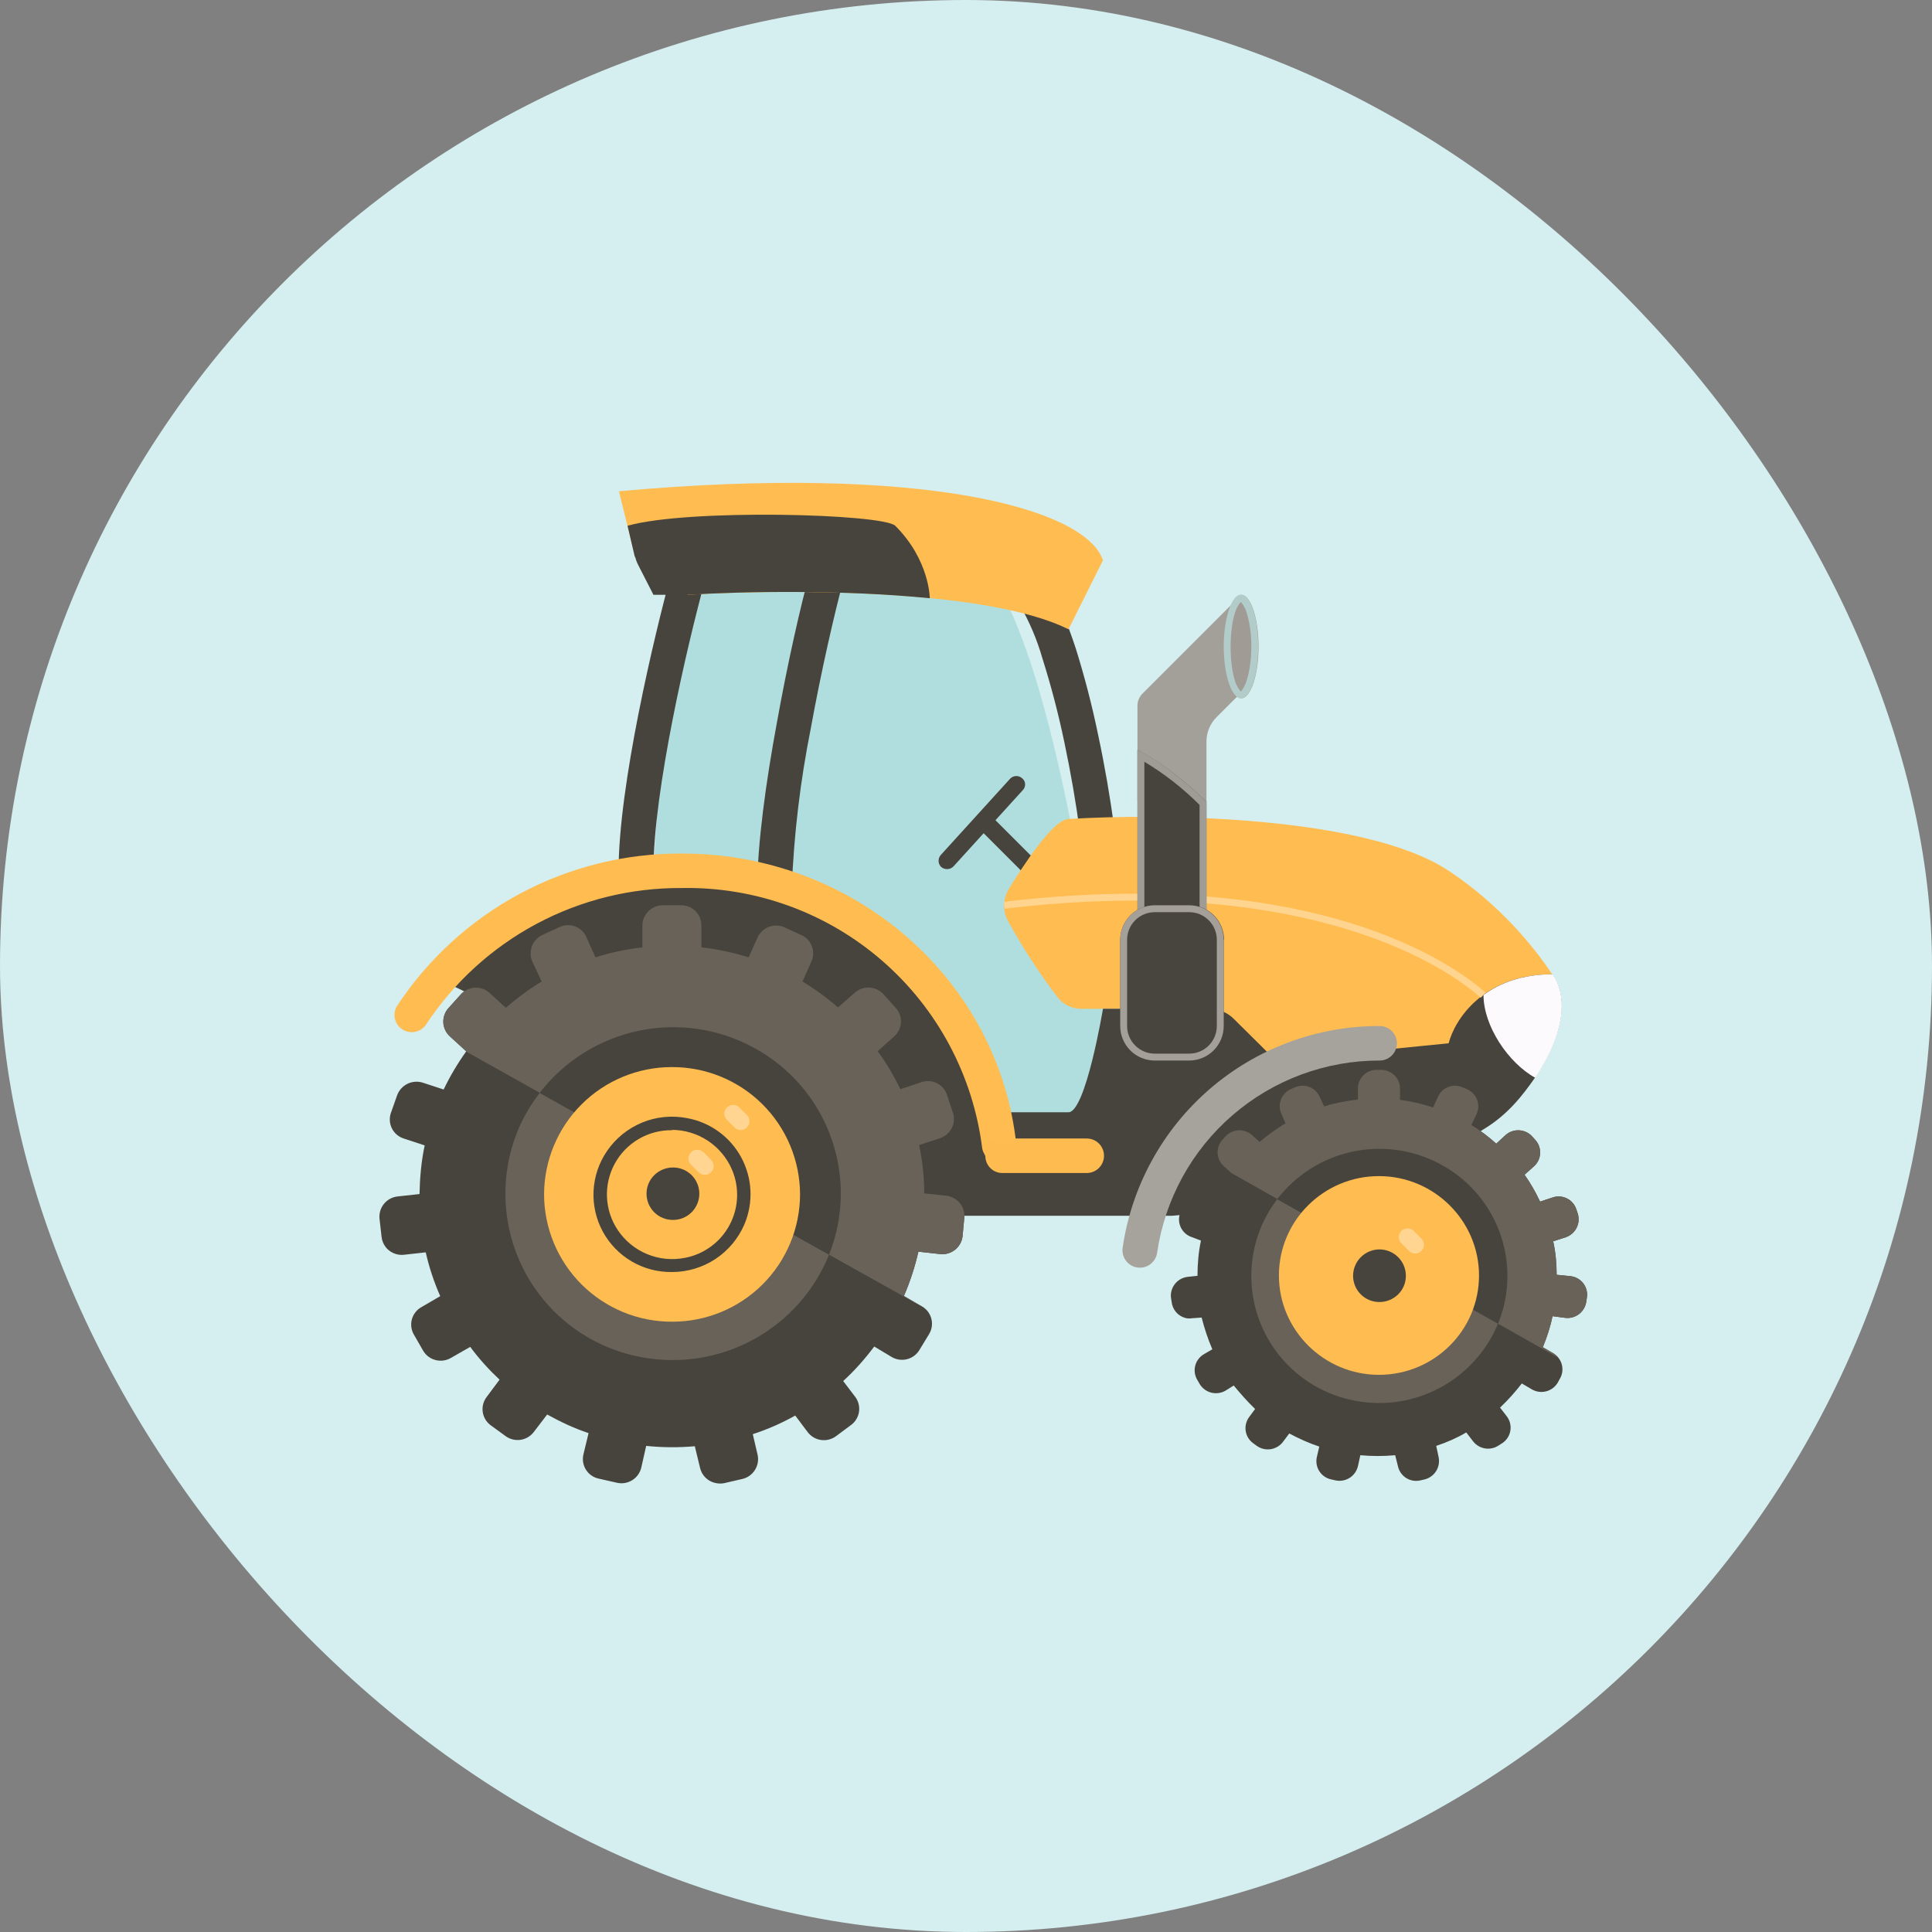 <svg width="128" height="128" viewBox="0 0 128 128" fill="none" xmlns="http://www.w3.org/2000/svg">
<rect x="0" y="0" width="128" height="128" fill="#808080" stroke="none"/>
<rect width="128" height="128" rx="64" fill="#D5EEEF"/>
<path d="M73.074 66.834C70.789 51.977 68.503 41.691 65.052 37.12C61.623 35.977 51.543 34.377 47.863 37.12C44.206 39.863 43.657 51.977 43.291 57.691L57.029 62.263L67.337 74.834H70.766C71.909 74.446 73.966 72.32 73.052 66.834H73.074Z" fill="#B0DEDE"/>
<path d="M64.64 54.674L68.069 58.103L68.892 57.28L65.463 53.852L64.64 54.674Z" fill="#47443D"/>
<path d="M67.725 51.566C67.616 51.464 67.47 51.41 67.321 51.414C67.171 51.418 67.029 51.481 66.925 51.589L62.354 56.617C62.126 56.846 62.126 57.212 62.354 57.44C62.605 57.646 62.971 57.623 63.177 57.394L67.748 52.366C67.977 52.137 67.977 51.772 67.725 51.566Z" fill="#47443D"/>
<path d="M82.24 39.406V45.874L80.617 47.497C80.186 47.919 79.94 48.494 79.931 49.097V53.12H75.36V46.72C75.37 46.427 75.493 46.148 75.703 45.943L75.726 45.92L82.24 39.406Z" fill="#A39F99"/>
<path d="M40.983 57.691C40.983 52.046 43.337 42.149 44.48 37.966L46.674 38.583C45.532 42.766 43.291 52.389 43.291 57.691H41.006H40.983ZM51.474 47.863C52.183 43.909 53.051 40.092 53.646 37.966L55.84 38.583C55.291 40.64 54.423 44.366 53.714 48.274C53.018 51.756 52.598 55.287 52.457 58.834H50.172C50.172 55.977 50.743 51.794 51.474 47.863ZM69.074 43.657C68.716 42.395 68.201 41.181 67.543 40.046L69.44 38.789C70.103 39.772 70.72 41.28 71.269 42.949C71.859 44.835 72.355 46.75 72.754 48.686C73.623 52.754 74.217 57.143 74.217 59.977H71.931C71.931 57.349 71.36 53.166 70.514 49.166C70.126 47.307 69.646 45.468 69.074 43.657Z" fill="#47443D"/>
<path d="M40.983 32.548C61.166 30.72 71.931 33.691 73.074 37.12L70.789 41.691C65.28 38.948 51.68 39.04 45.577 39.406L42.88 37.623C42.398 37.303 42.055 36.813 41.92 36.251L41.006 32.548H40.983Z" fill="#FFBC50"/>
<path d="M42.057 36.891L41.577 34.834C45.577 33.691 58.491 34.034 59.314 34.834C61.6 37.12 61.6 39.634 61.6 39.634C55.84 39.063 49.303 39.177 45.577 39.406H43.291L42.24 37.349C42.171 37.202 42.117 37.049 42.08 36.891H42.057Z" fill="#47443D"/>
<path d="M70.766 54.263C76.891 53.874 90.468 54.035 95.977 57.692C99.36 59.932 101.623 62.72 102.834 64.549C102.834 64.549 103.36 67.337 101.143 69.12L98.263 71.406H84.526L81.783 67.749C81.57 67.465 81.294 67.234 80.976 67.076C80.659 66.917 80.309 66.835 79.954 66.835H71.726C71.425 66.847 71.124 66.792 70.848 66.674C70.571 66.555 70.324 66.376 70.126 66.149C68.897 64.542 67.789 62.846 66.811 61.075C66.62 60.744 66.52 60.368 66.525 59.986C66.529 59.603 66.635 59.23 66.834 58.903C67.84 57.257 69.76 54.332 70.766 54.263Z" fill="#FFBC50"/>
<path d="M77.646 80.549C82.217 80.16 92.777 78.491 98.263 74.834C99.909 73.851 100.892 72.549 101.692 71.406C103.977 67.977 103.68 65.646 102.834 64.549C98.263 64.549 96.366 67.588 95.977 69.12L84.526 70.263L81.76 67.52C81.338 67.089 80.763 66.843 80.16 66.834H73.075C73.075 66.834 71.932 73.691 70.789 73.691H65.052L60.48 63.406L47.863 57.691L36.412 58.834L28.412 64.549L61.623 80.549H77.646Z" fill="#47443D"/>
<path d="M101.714 71.406C104 67.977 103.68 65.645 102.857 64.548C100.846 64.548 99.337 65.143 98.286 65.92C98.286 67.977 99.931 70.423 101.714 71.406Z" fill="#FCFAFD"/>
<path d="M45.189 58.834C50.05 58.747 54.771 60.461 58.443 63.648C62.114 66.834 64.477 71.267 65.075 76.092C65.131 76.369 65.288 76.616 65.517 76.784C65.745 76.953 66.027 77.03 66.309 77.001C66.591 76.973 66.853 76.841 67.043 76.63C67.233 76.42 67.338 76.147 67.337 75.863C66.195 64.983 56.686 56.549 45.189 56.549C41.443 56.525 37.752 57.44 34.45 59.208C31.148 60.977 28.342 63.544 26.286 66.674C26.141 66.929 26.099 67.229 26.169 67.513C26.238 67.797 26.414 68.044 26.661 68.202C26.907 68.36 27.204 68.418 27.492 68.364C27.779 68.309 28.035 68.146 28.206 67.909C30.054 65.098 32.576 62.795 35.542 61.21C38.509 59.625 41.825 58.808 45.189 58.834Z" fill="#FFBC50"/>
<path d="M92.549 69.12C92.549 68.817 92.428 68.526 92.214 68.312C92 68.097 91.709 67.977 91.406 67.977C87.274 67.967 83.277 69.448 80.149 72.148C77.021 74.848 74.972 78.585 74.377 82.674C74.335 82.977 74.415 83.285 74.599 83.529C74.783 83.774 75.057 83.935 75.36 83.977C75.663 84.019 75.971 83.94 76.215 83.755C76.46 83.571 76.621 83.297 76.663 82.994C77.18 79.454 78.954 76.219 81.662 73.881C84.369 71.543 87.829 70.258 91.406 70.263C91.709 70.263 92 70.142 92.214 69.928C92.428 69.714 92.549 69.423 92.549 69.12Z" fill="#A6A29C"/>
<path d="M73.143 76.572C73.143 76.269 73.023 75.978 72.808 75.763C72.594 75.549 72.303 75.429 72 75.429H66.4V77.714H72.023C72.322 77.708 72.607 77.585 72.816 77.372C73.026 77.158 73.143 76.871 73.143 76.572ZM65.28 76.572C65.28 77.212 65.783 77.714 66.4 77.714V75.429C66.097 75.429 65.806 75.549 65.592 75.763C65.378 75.978 65.257 76.269 65.257 76.572H65.28Z" fill="#FEBC50"/>
<path d="M81.097 42.834C81.097 44.731 81.6 46.263 82.24 46.263C82.857 46.263 83.383 44.731 83.383 42.834C83.383 40.96 82.857 39.406 82.24 39.406C81.6 39.406 81.097 40.96 81.097 42.834Z" fill="#A09B95"/>
<path d="M82.24 45.806L82.286 45.714C82.417 45.534 82.517 45.333 82.583 45.12C82.766 44.572 82.903 43.749 82.903 42.834C82.903 41.92 82.766 41.12 82.583 40.549C82.514 40.344 82.414 40.151 82.286 39.977C82.267 39.944 82.244 39.913 82.217 39.886L82.126 39.977C81.995 40.158 81.895 40.359 81.829 40.572C81.646 41.12 81.531 41.943 81.531 42.857C81.531 43.772 81.646 44.572 81.829 45.143C81.92 45.417 82.034 45.6 82.126 45.714C82.152 45.749 82.182 45.78 82.217 45.806H82.24ZM82.217 46.263C81.6 46.263 81.074 44.731 81.074 42.834C81.074 40.96 81.6 39.406 82.217 39.406C82.857 39.406 83.36 40.96 83.36 42.834C83.36 44.731 82.857 46.263 82.217 46.263Z" fill="#B2CCC9"/>
<path d="M25.143 80.731L25.28 81.943C25.307 82.208 25.413 82.458 25.584 82.662C25.755 82.866 25.984 83.013 26.24 83.086C26.4 83.131 26.583 83.154 26.766 83.131L28.206 82.971C28.434 83.977 28.754 84.937 29.166 85.874L27.909 86.606C27.756 86.693 27.622 86.81 27.515 86.95C27.408 87.09 27.33 87.249 27.285 87.419C27.241 87.59 27.23 87.767 27.255 87.941C27.279 88.115 27.338 88.283 27.429 88.434L28.046 89.508C28.23 89.808 28.525 90.024 28.867 90.109C29.209 90.195 29.57 90.143 29.874 89.966L31.154 89.234C31.726 90.011 32.389 90.743 33.097 91.406L32.229 92.571C32.02 92.853 31.932 93.207 31.983 93.554C32.035 93.901 32.221 94.213 32.503 94.423L33.509 95.154C33.793 95.357 34.144 95.442 34.49 95.391C34.835 95.339 35.147 95.156 35.36 94.88L36.251 93.714C37.12 94.194 38.034 94.629 38.994 94.948L38.651 96.366C38.611 96.538 38.606 96.717 38.636 96.892C38.666 97.067 38.731 97.234 38.828 97.383C38.923 97.532 39.048 97.661 39.195 97.761C39.341 97.861 39.506 97.93 39.68 97.966L40.891 98.24C41.24 98.315 41.604 98.249 41.904 98.056C42.203 97.863 42.415 97.559 42.491 97.211L42.811 95.794C43.883 95.904 44.962 95.911 46.034 95.817L46.377 97.234C46.433 97.493 46.565 97.73 46.757 97.913C46.948 98.097 47.19 98.218 47.451 98.263C47.625 98.297 47.803 98.297 47.977 98.263L49.166 97.989C49.514 97.912 49.817 97.701 50.01 97.401C50.203 97.101 50.269 96.737 50.194 96.388L49.874 95.017C50.857 94.697 51.794 94.286 52.686 93.783L53.509 94.88C53.722 95.163 54.039 95.35 54.389 95.401C54.74 95.453 55.097 95.364 55.383 95.154L56.366 94.423C56.51 94.321 56.633 94.191 56.726 94.04C56.819 93.89 56.882 93.723 56.909 93.548C56.937 93.374 56.929 93.195 56.887 93.023C56.845 92.852 56.769 92.69 56.663 92.549L55.863 91.497C56.617 90.811 57.303 90.034 57.92 89.211L59.063 89.897C59.369 90.082 59.736 90.138 60.083 90.052C60.43 89.966 60.729 89.746 60.914 89.44L61.554 88.388C61.645 88.239 61.706 88.072 61.732 87.899C61.758 87.726 61.75 87.549 61.707 87.379C61.665 87.209 61.589 87.049 61.484 86.908C61.38 86.768 61.248 86.649 61.097 86.56L59.886 85.874C60.297 84.914 60.617 83.931 60.846 82.926L62.286 83.086C62.637 83.124 62.989 83.024 63.267 82.806C63.544 82.588 63.726 82.27 63.771 81.92L63.886 80.686C63.913 80.425 63.862 80.162 63.74 79.93C63.618 79.698 63.43 79.508 63.2 79.383C63.051 79.3 62.889 79.246 62.72 79.223L61.234 79.063C61.234 77.989 61.12 76.914 60.891 75.863L62.286 75.406C62.539 75.32 62.761 75.162 62.923 74.95C63.086 74.739 63.182 74.483 63.2 74.217C63.2 74.057 63.2 73.874 63.131 73.714L62.743 72.549C62.689 72.378 62.601 72.221 62.485 72.085C62.368 71.95 62.226 71.84 62.066 71.761C61.906 71.682 61.731 71.636 61.553 71.626C61.375 71.616 61.196 71.642 61.029 71.703L59.657 72.16C59.223 71.291 58.743 70.446 58.149 69.646L59.246 68.663C59.378 68.546 59.486 68.403 59.563 68.243C59.639 68.084 59.683 67.91 59.692 67.734C59.7 67.557 59.673 67.38 59.612 67.214C59.551 67.047 59.458 66.895 59.337 66.766L58.514 65.851C58.271 65.592 57.935 65.439 57.58 65.427C57.224 65.414 56.879 65.542 56.617 65.783L55.52 66.743C54.786 66.104 53.999 65.53 53.166 65.028L53.76 63.703C53.832 63.542 53.871 63.369 53.876 63.194C53.88 63.018 53.849 62.843 53.785 62.679C53.722 62.516 53.626 62.366 53.504 62.24C53.382 62.113 53.236 62.012 53.074 61.943L51.977 61.44C51.653 61.292 51.283 61.279 50.949 61.404C50.615 61.528 50.343 61.779 50.194 62.103L49.6 63.428C48.58 63.108 47.531 62.886 46.469 62.766V61.303C46.469 60.951 46.329 60.614 46.08 60.365C45.832 60.117 45.494 59.977 45.143 59.977H43.909C43.555 59.977 43.215 60.116 42.963 60.364C42.711 60.612 42.566 60.949 42.56 61.303V62.766C41.509 62.88 40.457 63.108 39.451 63.428L38.857 62.103C38.788 61.938 38.686 61.79 38.558 61.666C38.43 61.542 38.278 61.445 38.112 61.381C37.945 61.317 37.767 61.287 37.589 61.293C37.411 61.299 37.236 61.342 37.074 61.417L35.931 61.943C35.694 62.054 35.493 62.232 35.355 62.455C35.217 62.679 35.147 62.938 35.154 63.2C35.154 63.383 35.2 63.543 35.269 63.703L35.886 65.028C35.04 65.531 34.263 66.126 33.509 66.766L32.434 65.783C32.17 65.545 31.822 65.421 31.467 65.438C31.111 65.455 30.777 65.612 30.537 65.874L29.714 66.788C29.597 66.918 29.506 67.068 29.448 67.232C29.389 67.396 29.363 67.57 29.371 67.745C29.38 67.919 29.423 68.089 29.497 68.247C29.572 68.404 29.677 68.546 29.806 68.663L30.88 69.646V69.668C30.309 70.469 29.806 71.314 29.394 72.183L28 71.726C27.663 71.623 27.3 71.653 26.985 71.81C26.67 71.968 26.428 72.24 26.309 72.571L25.897 73.737C25.84 73.904 25.817 74.08 25.828 74.255C25.84 74.431 25.887 74.603 25.965 74.76C26.044 74.918 26.153 75.058 26.287 75.172C26.42 75.287 26.575 75.374 26.743 75.428L28.137 75.886C27.909 76.937 27.817 78.034 27.794 79.109L26.331 79.269C25.982 79.309 25.661 79.484 25.439 79.758C25.217 80.031 25.111 80.381 25.143 80.731Z" fill="#47443D"/>
<path d="M29.806 68.663L30.88 69.646V69.668L61.188 86.629C61.151 86.604 61.113 86.581 61.074 86.56L59.886 85.851C60.297 84.914 60.617 83.931 60.846 82.926L62.286 83.086C62.636 83.124 62.989 83.024 63.267 82.806C63.544 82.588 63.726 82.27 63.771 81.92L63.886 80.686C63.913 80.425 63.862 80.162 63.74 79.93C63.618 79.698 63.43 79.508 63.2 79.383C63.051 79.3 62.888 79.246 62.72 79.223L61.234 79.063C61.234 77.989 61.12 76.914 60.891 75.863L62.286 75.406C62.538 75.32 62.76 75.162 62.923 74.95C63.086 74.739 63.182 74.483 63.2 74.217C63.2 74.057 63.2 73.874 63.131 73.714L62.743 72.549C62.689 72.378 62.601 72.221 62.485 72.085C62.368 71.95 62.226 71.84 62.066 71.761C61.906 71.682 61.731 71.636 61.553 71.626C61.375 71.616 61.196 71.642 61.028 71.703L59.657 72.16C59.223 71.291 58.743 70.446 58.148 69.646L59.246 68.663C59.378 68.546 59.486 68.403 59.563 68.243C59.639 68.084 59.683 67.91 59.691 67.734C59.7 67.557 59.673 67.38 59.612 67.214C59.551 67.047 59.458 66.895 59.337 66.766L58.514 65.851C58.271 65.592 57.935 65.439 57.58 65.427C57.224 65.414 56.878 65.542 56.617 65.783L55.52 66.743C54.786 66.104 53.999 65.53 53.166 65.028L53.76 63.703C53.832 63.542 53.871 63.369 53.875 63.194C53.88 63.018 53.849 62.843 53.785 62.679C53.722 62.516 53.626 62.366 53.504 62.24C53.382 62.113 53.236 62.012 53.074 61.943L51.977 61.44C51.653 61.292 51.283 61.279 50.949 61.404C50.615 61.528 50.343 61.779 50.194 62.103L49.6 63.428C48.58 63.108 47.531 62.886 46.468 62.766V61.303C46.468 60.951 46.329 60.614 46.08 60.365C45.831 60.117 45.494 59.977 45.143 59.977H43.908C43.555 59.977 43.215 60.116 42.963 60.364C42.711 60.612 42.566 60.949 42.56 61.303V62.766C41.508 62.88 40.457 63.108 39.451 63.428L38.857 62.103C38.788 61.938 38.686 61.79 38.558 61.666C38.43 61.542 38.278 61.445 38.111 61.381C37.945 61.317 37.767 61.287 37.589 61.293C37.411 61.299 37.236 61.342 37.074 61.417L35.931 61.943C35.694 62.054 35.493 62.232 35.355 62.455C35.217 62.679 35.147 62.938 35.154 63.2C35.154 63.383 35.2 63.543 35.268 63.703L35.886 65.028C35.04 65.531 34.263 66.126 33.508 66.766L32.434 65.783C32.17 65.545 31.822 65.421 31.467 65.438C31.111 65.455 30.777 65.612 30.537 65.874L29.714 66.788C29.597 66.918 29.506 67.068 29.448 67.232C29.389 67.396 29.363 67.57 29.371 67.745C29.38 67.919 29.422 68.089 29.497 68.247C29.572 68.404 29.676 68.546 29.806 68.663Z" fill="#686259"/>
<path d="M33.486 79.085C33.482 81.663 34.384 84.161 36.034 86.141C37.684 88.121 39.978 89.459 42.514 89.92C45.049 90.393 47.669 89.976 49.931 88.739C52.193 87.502 53.957 85.521 54.926 83.131C55.532 81.617 55.792 79.987 55.689 78.36C55.586 76.732 55.121 75.148 54.328 73.723C53.536 72.298 52.436 71.067 51.108 70.121C49.78 69.174 48.257 68.535 46.652 68.251C44.24 67.805 41.749 68.163 39.561 69.27C37.372 70.376 35.607 72.171 34.537 74.377C33.842 75.849 33.483 77.457 33.486 79.085Z" fill="#686259"/>
<path d="M35.748 72.411L54.926 83.131C55.915 80.648 55.965 77.889 55.064 75.372C54.163 72.856 52.375 70.754 50.034 69.463C47.695 68.162 44.966 67.744 42.344 68.285C39.722 68.827 37.382 70.291 35.748 72.411Z" fill="#47443D"/>
<path d="M44.526 87.566C43.415 87.569 42.315 87.353 41.288 86.931C40.261 86.509 39.327 85.888 38.539 85.105C37.752 84.322 37.126 83.391 36.698 82.366C36.271 81.341 36.049 80.242 36.046 79.132C36.052 76.893 36.946 74.747 38.531 73.166C40.116 71.585 42.264 70.697 44.503 70.697C45.616 70.691 46.718 70.905 47.748 71.326C48.778 71.747 49.715 72.367 50.505 73.15C51.294 73.934 51.922 74.865 52.351 75.892C52.78 76.918 53.003 78.019 53.006 79.132C53.003 80.242 52.781 81.341 52.353 82.366C51.926 83.391 51.3 84.322 50.513 85.105C49.725 85.888 48.791 86.509 47.764 86.931C46.737 87.353 45.636 87.569 44.526 87.566Z" fill="#FFBC50"/>
<path d="M44.572 80.823C44.111 80.823 43.669 80.64 43.343 80.314C43.017 79.988 42.834 79.546 42.834 79.086C42.834 78.126 43.612 77.349 44.594 77.349C45.055 77.349 45.497 77.532 45.823 77.857C46.149 78.183 46.332 78.625 46.332 79.086C46.332 79.546 46.149 79.988 45.823 80.314C45.497 80.64 45.055 80.823 44.594 80.823H44.572Z" fill="#47443D"/>
<path d="M44.526 84.274C45.549 84.275 46.55 83.974 47.404 83.409C48.258 82.843 48.926 82.04 49.326 81.097C49.622 80.391 49.756 79.628 49.718 78.864C49.681 78.1 49.472 77.353 49.108 76.68C48.745 76.007 48.234 75.424 47.615 74.974C46.996 74.524 46.284 74.218 45.531 74.08C44.526 73.882 43.485 73.984 42.538 74.374C41.591 74.765 40.779 75.425 40.206 76.274C39.678 77.05 39.373 77.956 39.325 78.893C39.277 79.83 39.487 80.762 39.933 81.588C40.379 82.413 41.043 83.1 41.853 83.574C42.663 84.048 43.587 84.29 44.526 84.274ZM44.526 74.857C45.375 74.862 46.205 75.115 46.912 75.586C47.619 76.058 48.172 76.726 48.503 77.508C48.749 78.093 48.861 78.726 48.832 79.359C48.802 79.993 48.63 80.612 48.33 81.171C48.03 81.73 47.608 82.215 47.096 82.589C46.584 82.964 45.995 83.22 45.371 83.337C44.534 83.501 43.667 83.416 42.879 83.091C42.09 82.765 41.415 82.215 40.937 81.508C40.503 80.864 40.253 80.114 40.215 79.338C40.177 78.562 40.353 77.79 40.723 77.107C41.093 76.424 41.643 75.855 42.313 75.462C42.984 75.07 43.749 74.868 44.526 74.88V74.857Z" fill="#47443D"/>
<path d="M48.983 73.372L49.486 73.874C49.714 74.103 49.714 74.469 49.486 74.697C49.257 74.926 48.891 74.926 48.663 74.697L48.16 74.195C48.105 74.141 48.061 74.077 48.031 74.007C48.001 73.936 47.985 73.86 47.985 73.783C47.985 73.706 48.001 73.63 48.031 73.559C48.061 73.489 48.105 73.425 48.16 73.372C48.389 73.143 48.754 73.143 48.983 73.372ZM46.629 76.343L47.108 76.846C47.337 77.075 47.337 77.44 47.108 77.669C46.88 77.897 46.514 77.897 46.286 77.669L45.783 77.166C45.727 77.113 45.684 77.049 45.653 76.978C45.623 76.907 45.608 76.831 45.608 76.754C45.608 76.678 45.623 76.602 45.653 76.531C45.684 76.46 45.727 76.396 45.783 76.343C46.011 76.115 46.377 76.115 46.606 76.343H46.629Z" fill="#FFD591"/>
<path d="M77.577 85.943L77.623 86.24C77.646 86.488 77.743 86.723 77.902 86.915C78.061 87.107 78.275 87.246 78.514 87.314C78.651 87.36 78.834 87.36 78.971 87.337L79.611 87.291C79.794 88 80.023 88.709 80.32 89.394L79.771 89.714C79.63 89.795 79.506 89.903 79.406 90.031C79.306 90.16 79.233 90.308 79.191 90.465C79.148 90.622 79.137 90.786 79.159 90.948C79.18 91.109 79.233 91.265 79.314 91.406L79.474 91.68C79.641 91.967 79.916 92.177 80.237 92.263C80.558 92.348 80.9 92.303 81.189 92.137L81.737 91.794C82.194 92.343 82.651 92.868 83.154 93.349L82.766 93.874C82.667 94.004 82.596 94.153 82.555 94.311C82.514 94.469 82.505 94.634 82.529 94.795C82.552 94.957 82.607 95.112 82.691 95.252C82.775 95.392 82.886 95.514 83.017 95.611L83.269 95.794C83.537 95.985 83.868 96.063 84.193 96.011C84.518 95.96 84.809 95.784 85.006 95.52L85.417 94.971C86.057 95.314 86.72 95.611 87.406 95.84L87.246 96.526C87.209 96.685 87.204 96.85 87.231 97.011C87.258 97.172 87.317 97.326 87.404 97.464C87.491 97.603 87.605 97.722 87.739 97.816C87.872 97.91 88.023 97.976 88.183 98.011L88.48 98.08C88.801 98.148 89.136 98.089 89.414 97.914C89.691 97.739 89.889 97.462 89.966 97.143L90.126 96.411C90.894 96.483 91.666 96.483 92.434 96.411L92.617 97.143C92.652 97.302 92.719 97.453 92.812 97.587C92.906 97.721 93.026 97.835 93.164 97.922C93.302 98.009 93.457 98.068 93.618 98.095C93.779 98.122 93.944 98.117 94.103 98.08L94.4 98.011C94.71 97.93 94.978 97.733 95.148 97.461C95.318 97.189 95.377 96.863 95.314 96.549L95.154 95.794C95.84 95.566 96.526 95.269 97.143 94.903L97.6 95.497C97.799 95.751 98.088 95.918 98.407 95.965C98.726 96.012 99.051 95.934 99.314 95.749L99.566 95.588C99.699 95.493 99.812 95.372 99.898 95.233C99.984 95.094 100.041 94.939 100.066 94.777C100.092 94.616 100.085 94.451 100.046 94.292C100.007 94.133 99.937 93.983 99.84 93.851L99.383 93.257C99.909 92.754 100.389 92.228 100.823 91.657L101.486 92.046C101.771 92.214 102.111 92.262 102.432 92.181C102.753 92.1 103.029 91.895 103.2 91.611L103.337 91.36C103.506 91.081 103.557 90.746 103.48 90.429C103.403 90.112 103.204 89.839 102.926 89.668L102.217 89.257C102.491 88.571 102.72 87.886 102.857 87.2L103.726 87.314C104.052 87.347 104.379 87.25 104.635 87.045C104.891 86.84 105.057 86.543 105.097 86.217L105.143 85.92C105.162 85.758 105.149 85.593 105.104 85.436C105.059 85.279 104.983 85.132 104.881 85.005C104.779 84.877 104.652 84.771 104.509 84.693C104.366 84.615 104.208 84.566 104.046 84.549L103.131 84.457C103.131 83.703 103.063 82.971 102.903 82.24L103.749 81.966C104.059 81.856 104.313 81.63 104.459 81.335C104.604 81.041 104.628 80.701 104.526 80.388L104.434 80.114C104.383 79.959 104.301 79.815 104.193 79.692C104.086 79.569 103.955 79.468 103.808 79.396C103.662 79.323 103.502 79.281 103.339 79.271C103.175 79.261 103.012 79.283 102.857 79.337L102.034 79.611C101.744 78.988 101.4 78.391 101.006 77.829L101.646 77.257C101.884 77.035 102.025 76.728 102.038 76.403C102.051 76.077 101.934 75.76 101.714 75.52L101.509 75.291C101.286 75.048 100.976 74.903 100.647 74.886C100.318 74.868 99.995 74.981 99.749 75.2L99.131 75.771C98.629 75.314 98.08 74.903 97.486 74.537L97.829 73.806C97.897 73.656 97.934 73.494 97.939 73.329C97.943 73.165 97.915 73.001 97.855 72.848C97.795 72.695 97.706 72.555 97.591 72.437C97.477 72.319 97.34 72.224 97.189 72.16L96.914 72.046C96.766 71.977 96.605 71.938 96.442 71.932C96.278 71.926 96.115 71.953 95.962 72.01C95.809 72.067 95.669 72.155 95.55 72.267C95.431 72.379 95.335 72.513 95.269 72.663L94.949 73.371C94.235 73.135 93.5 72.966 92.754 72.868V72.114C92.754 71.868 92.679 71.627 92.541 71.424C92.402 71.22 92.206 71.062 91.977 70.971C91.832 70.913 91.677 70.882 91.52 70.88H91.2C90.957 70.882 90.72 70.954 90.517 71.088C90.314 71.222 90.154 71.411 90.057 71.634C89.994 71.786 89.963 71.95 89.966 72.114V72.846C89.211 72.937 88.457 73.074 87.726 73.303L87.429 72.663C87.362 72.513 87.266 72.379 87.147 72.267C87.028 72.155 86.888 72.067 86.735 72.01C86.582 71.953 86.419 71.926 86.255 71.932C86.092 71.938 85.931 71.977 85.783 72.046L85.509 72.16C85.213 72.295 84.982 72.541 84.866 72.844C84.751 73.148 84.76 73.486 84.891 73.783L85.166 74.423C84.571 74.788 83.977 75.2 83.451 75.657L82.949 75.2C82.702 74.981 82.379 74.868 82.05 74.886C81.721 74.903 81.411 75.048 81.189 75.291L80.983 75.52C80.766 75.763 80.653 76.082 80.671 76.407C80.688 76.733 80.833 77.038 81.074 77.257L81.554 77.714C81.143 78.286 80.777 78.903 80.457 79.543L79.84 79.337C79.531 79.242 79.197 79.269 78.907 79.414C78.617 79.559 78.395 79.809 78.286 80.114L78.171 80.411C78.122 80.566 78.103 80.729 78.116 80.891C78.129 81.052 78.174 81.21 78.249 81.355C78.323 81.499 78.425 81.627 78.549 81.732C78.673 81.837 78.817 81.916 78.971 81.966L79.566 82.194C79.406 82.948 79.337 83.726 79.337 84.526L78.697 84.594C78.367 84.629 78.064 84.792 77.855 85.049C77.645 85.306 77.545 85.635 77.577 85.966V85.943Z" fill="#47443D"/>
<path d="M81.074 77.257L81.577 77.714L103.223 89.943C103.139 89.836 103.039 89.743 102.926 89.668L102.217 89.257C102.492 88.594 102.72 87.909 102.857 87.2L103.726 87.314C104.052 87.347 104.379 87.25 104.635 87.045C104.891 86.84 105.057 86.543 105.097 86.217L105.143 85.92C105.162 85.758 105.149 85.593 105.104 85.436C105.059 85.279 104.983 85.132 104.881 85.005C104.779 84.877 104.652 84.771 104.509 84.693C104.366 84.615 104.208 84.566 104.046 84.549L103.132 84.457C103.132 83.703 103.063 82.971 102.903 82.24L103.749 81.966C104.059 81.856 104.314 81.63 104.459 81.335C104.604 81.041 104.628 80.701 104.526 80.388L104.434 80.114C104.383 79.959 104.301 79.815 104.194 79.692C104.086 79.569 103.955 79.468 103.808 79.396C103.662 79.323 103.502 79.281 103.339 79.271C103.175 79.261 103.012 79.283 102.857 79.337L102.034 79.611C101.744 78.988 101.4 78.391 101.006 77.829L101.646 77.257C101.884 77.035 102.025 76.728 102.038 76.403C102.051 76.077 101.934 75.76 101.714 75.52L101.509 75.291C101.286 75.048 100.977 74.903 100.647 74.886C100.318 74.868 99.996 74.981 99.749 75.2L99.132 75.771C98.629 75.314 98.08 74.903 97.486 74.537L97.829 73.806C97.897 73.656 97.934 73.494 97.939 73.329C97.943 73.165 97.915 73.001 97.855 72.848C97.796 72.695 97.706 72.555 97.591 72.437C97.477 72.319 97.34 72.224 97.189 72.16L96.914 72.046C96.766 71.977 96.605 71.938 96.442 71.932C96.279 71.926 96.116 71.953 95.963 72.01C95.809 72.067 95.669 72.155 95.55 72.267C95.431 72.379 95.335 72.513 95.269 72.663L94.949 73.371C94.235 73.135 93.5 72.966 92.754 72.868V72.114C92.754 71.868 92.679 71.627 92.541 71.424C92.402 71.22 92.206 71.062 91.977 70.971C91.832 70.913 91.677 70.882 91.52 70.88H91.2C90.873 70.88 90.559 71.01 90.327 71.241C90.096 71.473 89.966 71.787 89.966 72.114V72.846C89.212 72.937 88.457 73.074 87.726 73.303L87.429 72.663C87.362 72.513 87.266 72.379 87.147 72.267C87.028 72.155 86.888 72.067 86.735 72.01C86.582 71.953 86.419 71.926 86.255 71.932C86.092 71.938 85.931 71.977 85.783 72.046L85.509 72.16C85.213 72.295 84.982 72.541 84.867 72.844C84.751 73.148 84.76 73.486 84.891 73.783L85.166 74.423C84.572 74.788 83.977 75.2 83.451 75.657L82.949 75.2C82.702 74.981 82.379 74.868 82.05 74.886C81.721 74.903 81.412 75.048 81.189 75.291L80.983 75.52C80.766 75.763 80.653 76.082 80.671 76.407C80.688 76.733 80.833 77.038 81.074 77.257Z" fill="#686259"/>
<path d="M82.903 84.526C82.895 86.536 83.608 88.483 84.912 90.014C86.216 91.544 88.025 92.557 90.011 92.868C91.995 93.188 94.027 92.796 95.75 91.763C97.473 90.731 98.776 89.122 99.429 87.223C100.07 85.327 100.012 83.265 99.266 81.408C98.52 79.551 97.135 78.022 95.36 77.097C93.58 76.158 91.524 75.88 89.558 76.31C87.592 76.741 85.842 77.854 84.617 79.451C83.507 80.91 82.904 82.692 82.903 84.526Z" fill="#47443D"/>
<path d="M82.903 84.526C82.901 86.489 83.585 88.39 84.838 89.901C86.09 91.412 87.831 92.438 89.76 92.8C91.686 93.172 93.681 92.867 95.409 91.939C97.137 91.01 98.492 89.514 99.246 87.703L84.617 79.452C83.505 80.909 82.903 82.692 82.903 84.526Z" fill="#686259"/>
<path d="M91.36 91.086C87.703 91.086 84.731 88.114 84.731 84.503C84.731 80.868 87.703 77.92 91.36 77.92C95.017 77.92 97.989 80.891 97.989 84.503C97.989 88.137 95.017 91.086 91.36 91.086Z" fill="#FFBC50"/>
<path d="M91.383 86.263C90.922 86.263 90.48 86.08 90.154 85.754C89.829 85.428 89.645 84.987 89.645 84.526C89.645 84.062 89.83 83.617 90.158 83.29C90.486 82.962 90.93 82.777 91.394 82.777C91.858 82.777 92.303 82.962 92.63 83.29C92.958 83.617 93.143 84.062 93.143 84.526C93.143 85.486 92.365 86.263 91.383 86.263Z" fill="#47443D"/>
<path d="M93.669 81.554L94.171 82.057C94.4 82.286 94.4 82.651 94.171 82.88C93.943 83.109 93.577 83.109 93.349 82.88L92.846 82.377C92.79 82.324 92.746 82.26 92.716 82.189C92.686 82.118 92.671 82.043 92.671 81.966C92.671 81.889 92.686 81.813 92.716 81.742C92.746 81.671 92.79 81.608 92.846 81.554C93.074 81.326 93.44 81.326 93.669 81.554Z" fill="#FFD591"/>
<path d="M66.56 60.206C85.646 57.92 95.131 63.474 98.103 66.103L98.423 65.76C95.314 63.017 85.691 57.463 66.514 59.748L66.56 60.206Z" fill="#FFD48F"/>
<path d="M79.931 53.12C79.931 53.12 77.646 50.834 75.36 49.691V69.12H79.931V53.12Z" fill="#47443D"/>
<path d="M79.931 53.12C79.931 53.12 77.943 51.131 75.817 49.92C75.666 49.84 75.514 49.764 75.36 49.691V69.12H79.931V53.12ZM79.474 68.663H75.817V50.468C77.148 51.268 78.377 52.227 79.474 53.326V68.64V68.663Z" fill="#9F9C95"/>
<path d="M81.097 62.263C81.097 61.657 80.856 61.075 80.428 60.647C79.999 60.218 79.418 59.977 78.812 59.977H76.526C76.224 59.974 75.924 60.031 75.644 60.145C75.364 60.258 75.109 60.426 74.895 60.639C74.68 60.851 74.51 61.104 74.393 61.383C74.277 61.662 74.217 61.961 74.217 62.263V67.977C74.217 68.583 74.458 69.165 74.887 69.593C75.315 70.022 75.897 70.263 76.503 70.263H78.789C79.395 70.263 79.976 70.022 80.405 69.593C80.834 69.165 81.074 68.583 81.074 67.977V62.263H81.097Z" fill="#48453E"/>
<path d="M80.617 62.263C80.617 61.778 80.425 61.313 80.082 60.97C79.739 60.627 79.274 60.434 78.789 60.434H76.503C76.018 60.434 75.553 60.627 75.21 60.97C74.867 61.313 74.674 61.778 74.674 62.263V67.977C74.674 68.983 75.497 69.806 76.503 69.806H78.789C79.274 69.806 79.739 69.613 80.082 69.27C80.425 68.927 80.617 68.462 80.617 67.977V62.263ZM78.789 59.977C79.395 59.977 79.976 60.218 80.405 60.647C80.834 61.075 81.074 61.657 81.074 62.263V67.977C81.074 68.583 80.834 69.165 80.405 69.593C79.976 70.022 79.395 70.263 78.789 70.263H76.503C75.897 70.263 75.315 70.022 74.887 69.593C74.458 69.165 74.217 68.583 74.217 67.977V62.263C74.217 61.657 74.458 61.075 74.887 60.647C75.315 60.218 75.897 59.977 76.503 59.977H78.789Z" fill="#A49F98"/>
</svg>

